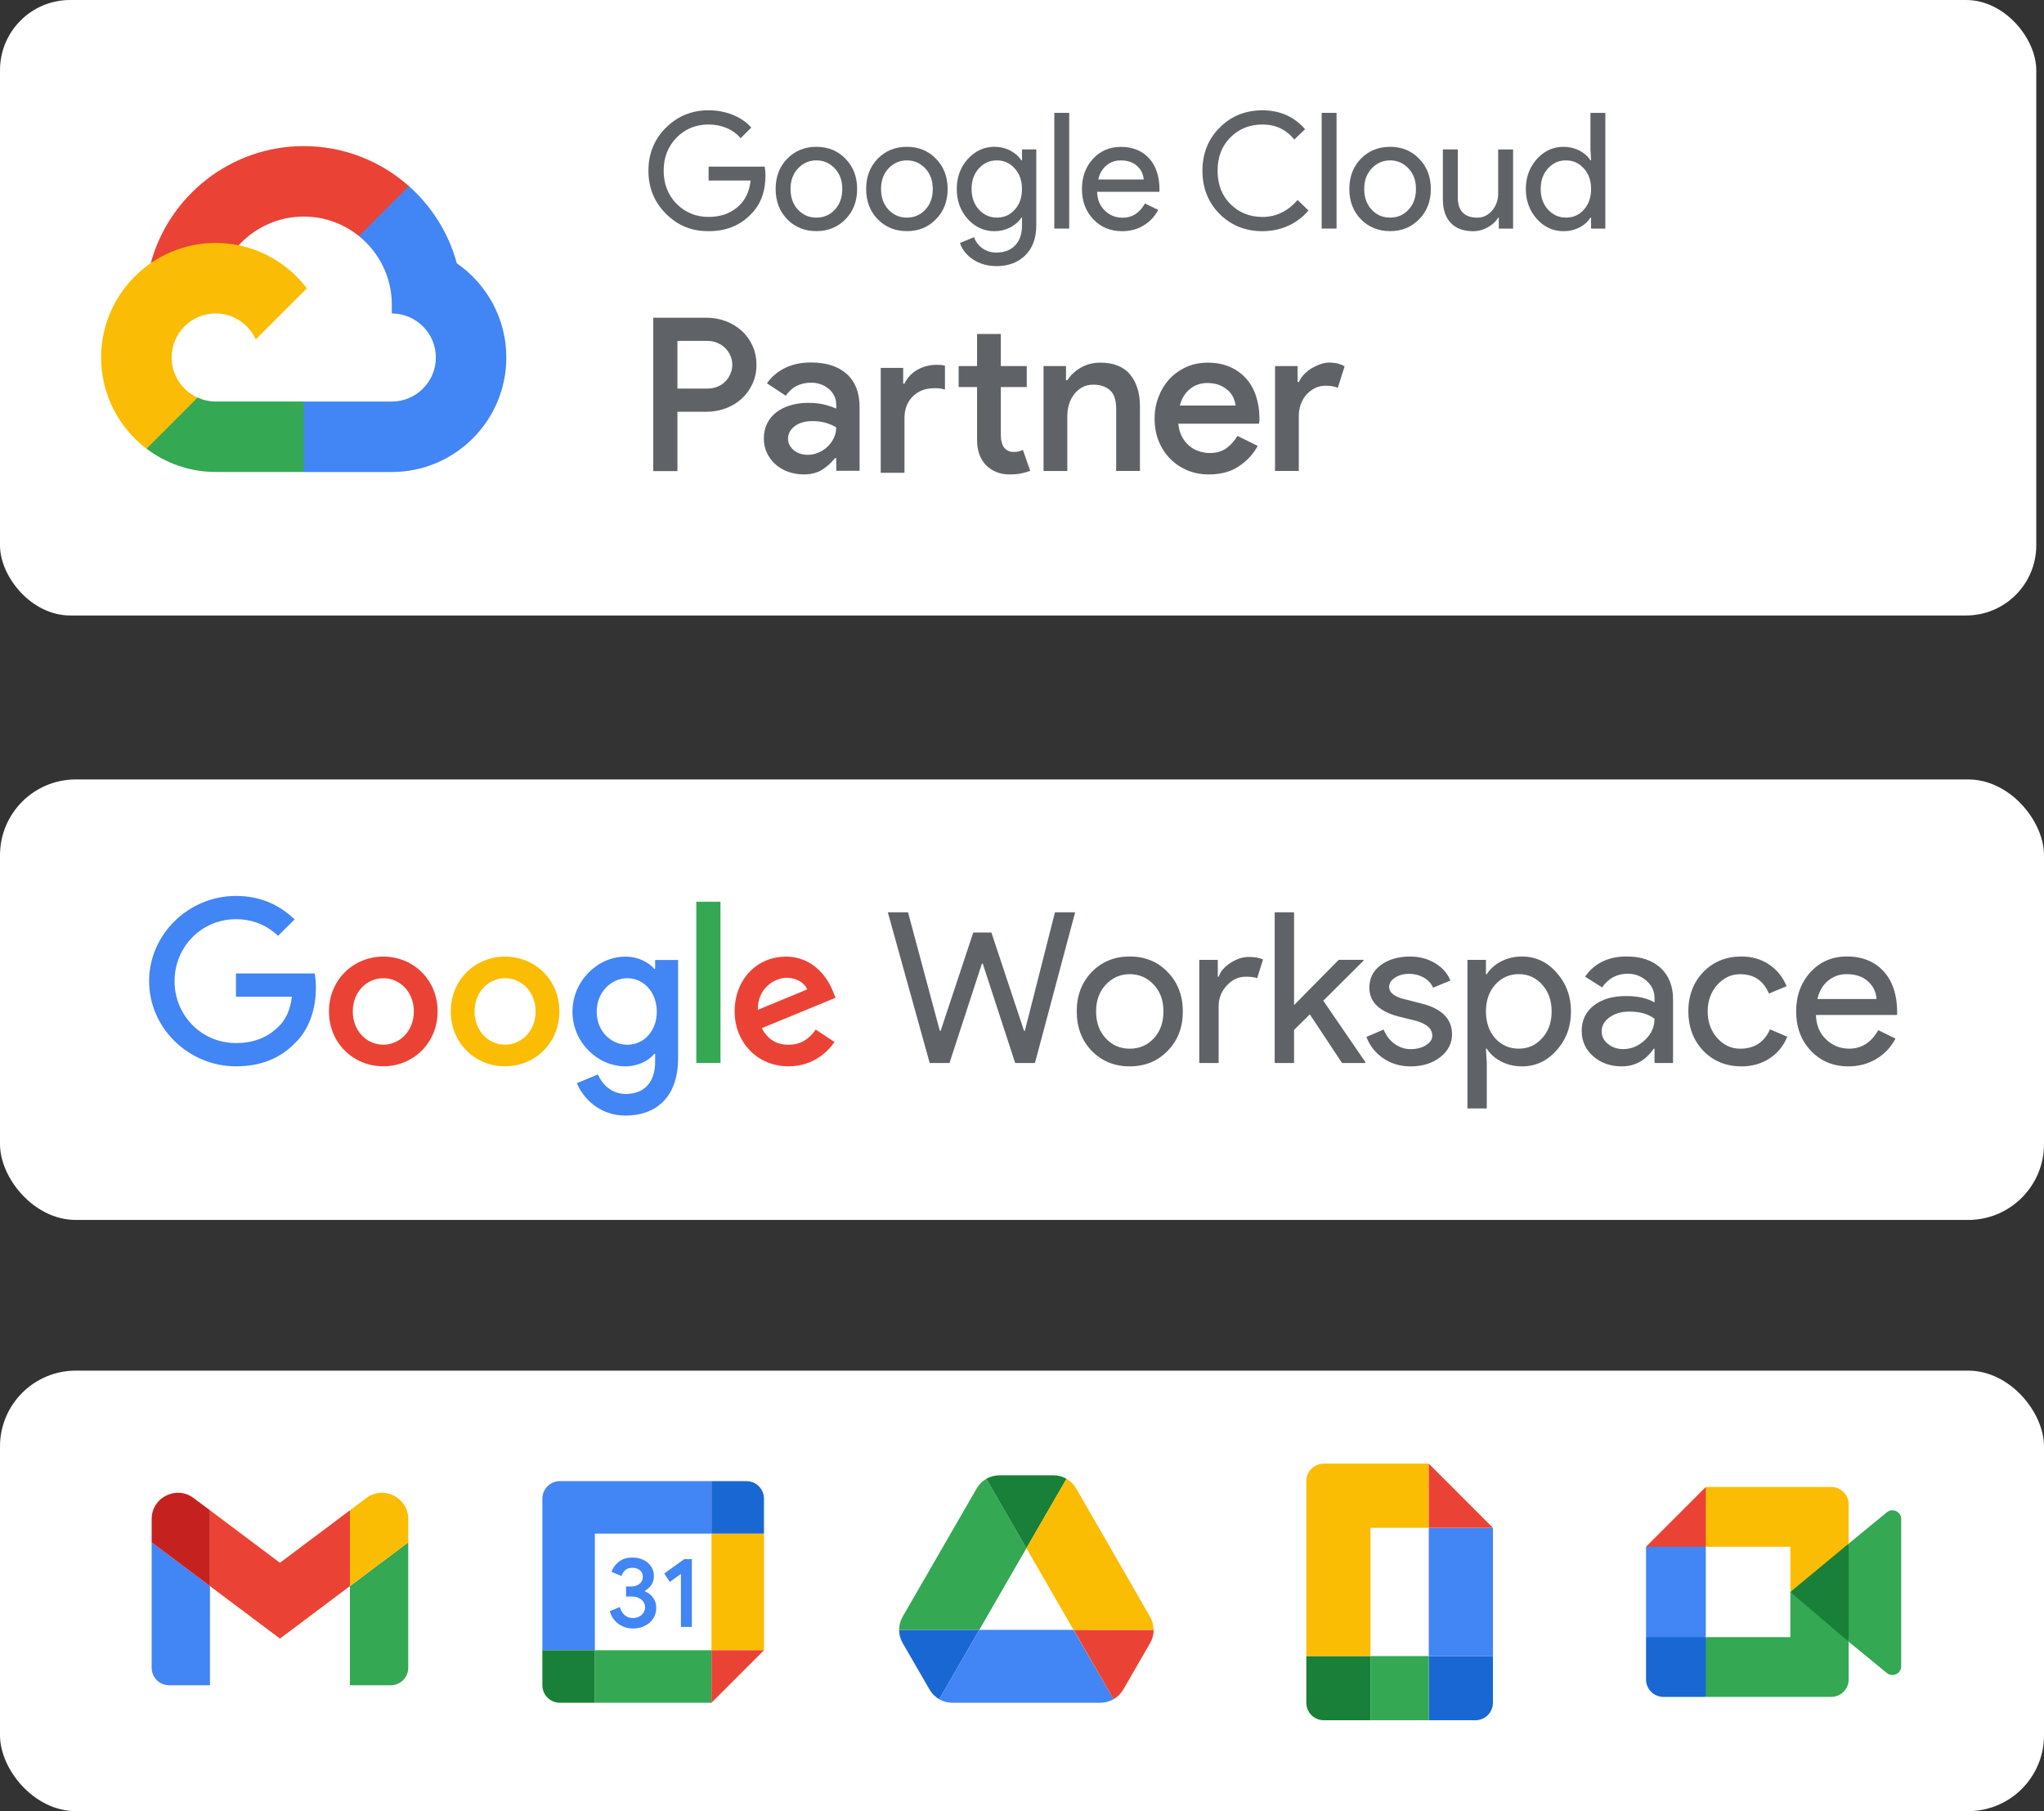 <?xml version="1.0" encoding="UTF-8"?><svg id="Layer_2" xmlns="http://www.w3.org/2000/svg" viewBox="0 0 701 621.13"><rect x="0" y="0" width="701" height="621.13" fill="#333333" stroke="none"/><defs><style>.cls-1{fill-rule:evenodd;}.cls-1,.cls-2,.cls-3,.cls-4,.cls-5,.cls-6,.cls-7,.cls-8,.cls-9,.cls-10,.cls-11{stroke-width:0px;}.cls-1,.cls-11{fill:#ea4335;}.cls-2{fill:#5f6368;}.cls-3{fill:#1967d2;}.cls-4{fill:#34a853;}.cls-5{fill:#188038;}.cls-6{fill:#4285f4;}.cls-7{fill:#c5221f;}.cls-8{fill:#fff;}.cls-9{fill:#fbbc05;}.cls-10{fill:#fbbc04;}</style></defs><g id="Layer_1-2"><rect class="cls-8" y="470.06" width="701" height="151.07" rx="26" ry="26"/><rect class="cls-8" y="267.31" width="701" height="151.07" rx="26" ry="26"/><path class="cls-6" d="m58.01,577.96h14v-34l-20-15v43c0,3.32,2.69,6,6,6Z"/><path class="cls-4" d="m120.01,577.96h14c3.32,0,6-2.68,6-6v-43l-20,15v34Z"/><path class="cls-10" d="m120.01,517.96v26l20-15v-8c0-7.42-8.46-11.65-14.4-7.2l-5.6,4.2Z"/><path class="cls-1" d="m72.01,543.96v-26l24,18,24-18v26l-24,18-24-18Z"/><path class="cls-7" d="m52.01,520.96v8l20,15v-26l-5.6-4.2c-5.94-4.45-14.4-.22-14.4,7.2Z"/><path class="cls-8" d="m244.01,525.96h-40v40h40v-40Z"/><path class="cls-6" d="m212.22,556.99c-1.49-1.01-2.53-2.49-3.1-4.43l3.47-1.43c.32,1.2.87,2.13,1.65,2.79.78.66,1.73.99,2.84.99s2.11-.35,2.92-1.04,1.23-1.57,1.23-2.64-.43-1.98-1.29-2.67c-.86-.69-1.94-1.03-3.23-1.03h-2v-3.44h1.8c1.11,0,2.04-.3,2.81-.9.76-.6,1.14-1.42,1.14-2.47,0-.93-.34-1.67-1.02-2.22-.68-.56-1.54-.83-2.58-.83s-1.83.27-2.43.81c-.6.55-1.04,1.22-1.31,2.01l-3.43-1.43c.46-1.29,1.29-2.43,2.51-3.42,1.22-.99,2.79-1.48,4.69-1.48,1.4,0,2.67.27,3.79.82s2,1.3,2.63,2.26c.64.96.95,2.04.95,3.24s-.29,2.26-.89,3.11c-.59.85-1.32,1.5-2.18,1.96v.21c1.14.47,2.06,1.2,2.79,2.17.73.98,1.09,2.14,1.09,3.5s-.35,2.58-1.04,3.64c-.69,1.06-1.64,1.9-2.85,2.51-1.21.61-2.58.92-4.1.92-1.75,0-3.38-.5-4.87-1.51Z"/><path class="cls-6" d="m233.53,539.77l-3.81,2.76-1.91-2.89,6.84-4.93h2.62v23.25h-3.74v-18.19h0Z"/><path class="cls-4" d="m244.01,565.96h-40v18h40v-18Z"/><path class="cls-6" d="m244.01,507.96h-52c-3.32,0-6,2.69-6,6v52h18v-40h40v-18Z"/><path class="cls-5" d="m186.01,565.96v12c0,3.32,2.68,6,6,6h12v-18h-18Z"/><path class="cls-10" d="m262.01,525.96h-18v40h18v-40Z"/><path class="cls-3" d="m262.01,525.96v-12c0-3.31-2.68-6-6-6h-12v18h18Z"/><path class="cls-11" d="m244.01,583.96l18-18h-18v18Z"/><path class="cls-3" d="m314.96,572.81l3.85,6.65c.8,1.4,1.95,2.5,3.3,3.3l13.75-23.8h-27.5c0,1.55.4,3.1,1.2,4.5l5.4,9.35Z"/><path class="cls-4" d="m352.01,530.96l-13.75-23.8c-1.35.8-2.5,1.9-3.3,3.3l-25.4,44c-.8,1.4-1.2,2.95-1.2,4.5h27.5l16.15-28Z"/><path class="cls-5" d="m352.01,530.96l13.75-23.8c-1.35-.8-2.9-1.2-4.5-1.2h-18.5c-1.6,0-3.15.45-4.5,1.2l13.75,23.8Z"/><path class="cls-6" d="m368.16,558.96h-32.3l-13.75,23.8c1.35.8,2.9,1.2,4.5,1.2h50.8c1.6,0,3.15-.45,4.5-1.2l-13.75-23.8Z"/><path class="cls-11" d="m381.91,582.76c1.35-.8,2.5-1.9,3.3-3.3l1.6-2.75,7.65-13.25c.8-1.4,1.2-2.95,1.2-4.5h-27.45l13.7,23.8Z"/><path class="cls-10" d="m381.76,532.46l-12.7-22c-.8-1.4-1.95-2.5-3.3-3.3l-13.75,23.8,16.15,28h27.45c0-1.55-.4-3.1-1.2-4.5l-12.65-22Z"/><path class="cls-5" d="m470.01,567.96h-22v16c0,3.32,2.68,6,6,6h16v-22Z"/><path class="cls-10" d="m470.01,501.96h-16c-3.32,0-6,2.69-6,6v60h22v-44h20v-22h-20Z"/><path class="cls-3" d="m512.01,567.96h-22v22h16c3.32,0,6-2.68,6-6v-16Z"/><path class="cls-4" d="m490.01,567.96h-20v22h20v-22Z"/><path class="cls-6" d="m490.01,523.96v44h22v-44h-22Z"/><path class="cls-11" d="m490.01,501.96v22h22l-22-22Z"/><path class="cls-5" d="m614.01,545.96l8.53,9.75,11.47,7.33,2-17.01-2-16.64-11.69,6.44-8.31,10.14Z"/><path class="cls-3" d="m564.51,561.46v14.5c0,3.32,2.68,6,6,6h14.5l3-10.96-3-9.54-9.95-3-10.55,3Z"/><path class="cls-11" d="m585.01,509.96l-20.5,20.5,10.55,3,9.95-3,2.95-9.42-2.95-11.08Z"/><path class="cls-6" d="m585.01,530.46h-20.5v31h20.5v-31Z"/><path class="cls-4" d="m647.11,518.64l-13.09,10.74v33.66l13.15,10.78c1.97,1.54,4.85.14,4.85-2.36v-50.5c0-2.53-2.95-3.92-4.91-2.32Z"/><path class="cls-4" d="m614.01,545.96v15.5h-29v20.5h43c3.32,0,6-2.68,6-6v-12.92l-20-17.08Z"/><path class="cls-10" d="m628.01,509.96h-43v20.5h29v15.5l20-16.58v-13.42c0-3.31-2.68-6-6-6Z"/><path class="cls-2" d="m361.8,312.87h6.93l-13.79,51.69h-6.78l-11.12-34.08h-.29l-11.12,34.08h-6.79l-14.36-51.69h6.93l10.9,40.64h.29l11.19-33.71h6.21l11.19,33.71h.29l10.32-40.64Z"/><path class="cls-2" d="m369.27,346.87c0-5.44,1.71-9.94,5.12-13.5,3.47-3.56,7.82-5.34,13.07-5.34s9.58,1.78,13,5.34c3.46,3.56,5.2,8.06,5.2,13.5s-1.73,9.99-5.2,13.5c-3.42,3.56-7.75,5.34-13,5.34s-9.6-1.78-13.07-5.34c-3.42-3.56-5.12-8.06-5.12-13.5Zm6.64,0c0,3.8,1.11,6.88,3.32,9.24,2.21,2.36,4.96,3.54,8.23,3.54s6.02-1.18,8.23-3.54c2.21-2.36,3.32-5.44,3.32-9.24s-1.11-6.81-3.32-9.17c-2.26-2.41-5.01-3.61-8.23-3.61s-5.97,1.2-8.23,3.61c-2.21,2.36-3.32,5.41-3.32,9.17Z"/><path class="cls-2" d="m417.94,364.56h-6.64v-35.37h6.35v5.77h.29c.67-1.88,2.06-3.48,4.15-4.8,2.09-1.32,4.15-1.98,6.17-1.98s3.56.29,4.91.86l-2.02,6.43c-.82-.34-2.12-.51-3.9-.51-2.5,0-4.68,1.01-6.53,3.03-1.85,2.02-2.78,4.38-2.78,7.07v19.49Z"/><path class="cls-2" d="m468.27,364.56h-8.01l-11.05-16.68-5.41,5.34v11.34h-6.64v-51.69h6.64v31.83l15.3-15.52h8.52v.29l-13.79,13.72,14.44,21.08v.29Z"/><path class="cls-2" d="m497.99,354.74c0,3.08-1.35,5.68-4.04,7.8-2.69,2.11-6.09,3.18-10.18,3.18-3.56,0-6.69-.93-9.38-2.78-2.7-1.85-4.62-4.29-5.78-7.33l5.92-2.53c.86,2.12,2.13,3.77,3.79,4.95,1.66,1.18,3.48,1.77,5.45,1.77,2.12,0,3.89-.46,5.31-1.37,1.42-.91,2.13-2,2.13-3.25,0-2.26-1.73-3.92-5.2-4.98l-6.07-1.51c-6.88-1.73-10.32-5.05-10.32-9.96,0-3.22,1.31-5.81,3.94-7.76,2.62-1.95,5.98-2.92,10.07-2.92,3.13,0,5.96.74,8.48,2.24,2.53,1.49,4.29,3.49,5.31,5.99l-5.92,2.45c-.67-1.49-1.77-2.66-3.28-3.5-1.52-.84-3.21-1.26-5.09-1.26-1.73,0-3.28.43-4.66,1.3-1.37.87-2.06,1.92-2.06,3.18,0,2.02,1.9,3.47,5.7,4.33l5.34,1.37c7.03,1.73,10.54,5.27,10.54,10.61Z"/><path class="cls-2" d="m521.96,365.71c-2.6,0-4.97-.55-7.11-1.66-2.14-1.11-3.79-2.57-4.95-4.4h-.29l.29,4.91v15.59h-6.64v-50.96h6.35v4.91h.29c1.16-1.83,2.8-3.3,4.95-4.4,2.14-1.11,4.51-1.66,7.11-1.66,4.67,0,8.62,1.83,11.84,5.49,3.32,3.71,4.98,8.16,4.98,13.35s-1.66,9.7-4.98,13.35c-3.22,3.66-7.17,5.49-11.84,5.49Zm-1.08-6.07c3.18,0,5.85-1.2,8.01-3.61,2.17-2.36,3.25-5.42,3.25-9.17s-1.08-6.76-3.25-9.17c-2.16-2.41-4.84-3.61-8.01-3.61s-5.92,1.2-8.09,3.61c-2.12,2.41-3.18,5.46-3.18,9.17s1.06,6.83,3.18,9.24c2.17,2.36,4.86,3.54,8.09,3.54Z"/><path class="cls-2" d="m557.9,328.03c4.91,0,8.78,1.31,11.62,3.93,2.84,2.62,4.26,6.22,4.26,10.79v21.8h-6.35v-4.91h-.29c-2.74,4.04-6.4,6.07-10.97,6.07-3.9,0-7.16-1.16-9.78-3.47-2.62-2.31-3.94-5.2-3.94-8.66,0-3.66,1.38-6.57,4.15-8.74,2.77-2.16,6.46-3.25,11.08-3.25,3.94,0,7.19.72,9.74,2.17v-1.52c0-2.31-.91-4.27-2.74-5.88s-3.97-2.42-6.42-2.42c-3.71,0-6.64,1.56-8.81,4.69l-5.85-3.68c3.22-4.62,7.99-6.93,14.29-6.93Zm-8.59,25.7c0,1.73.73,3.18,2.2,4.33s3.19,1.73,5.16,1.73c2.79,0,5.28-1.04,7.47-3.11,2.19-2.07,3.28-4.5,3.28-7.29-2.07-1.64-4.96-2.46-8.66-2.46-2.7,0-4.94.65-6.75,1.95s-2.71,2.91-2.71,4.84Z"/><path class="cls-2" d="m597.21,365.71c-5.25,0-9.6-1.78-13.07-5.34-3.42-3.66-5.12-8.16-5.12-13.5s1.71-9.94,5.12-13.5c3.46-3.56,7.82-5.34,13.07-5.34,3.61,0,6.76.9,9.46,2.71s4.72,4.29,6.06,7.47l-6.06,2.53c-1.88-4.43-5.17-6.64-9.89-6.64-3.03,0-5.66,1.23-7.87,3.68-2.16,2.46-3.25,5.49-3.25,9.1s1.09,6.64,3.25,9.09c2.21,2.46,4.84,3.68,7.87,3.68,4.86,0,8.28-2.21,10.25-6.64l5.92,2.53c-1.3,3.18-3.33,5.67-6.1,7.47-2.77,1.8-5.98,2.71-9.64,2.71Z"/><path class="cls-2" d="m633.9,365.71c-5.2,0-9.48-1.78-12.85-5.34s-5.05-8.06-5.05-13.5,1.64-9.88,4.91-13.47c3.27-3.58,7.46-5.38,12.56-5.38s9.42,1.7,12.52,5.09,4.66,8.15,4.66,14.26l-.07.72h-27.79c.1,3.47,1.25,6.26,3.47,8.37,2.21,2.12,4.86,3.18,7.94,3.18,4.24,0,7.56-2.11,9.96-6.35l5.92,2.89c-1.59,2.99-3.79,5.32-6.61,7-2.82,1.68-6,2.53-9.57,2.53Zm-10.61-23.1h20.29c-.19-2.46-1.19-4.49-2.99-6.1-1.81-1.61-4.22-2.42-7.26-2.42-2.5,0-4.66.77-6.46,2.31-1.81,1.54-3,3.61-3.57,6.21Z"/><g id="_75x24px"><path class="cls-6" d="m80.92,365.7c-16.18,0-29.78-13.11-29.78-29.22s13.6-29.22,29.78-29.22c8.95,0,15.32,3.49,20.12,8.05l-5.66,5.63c-3.44-3.21-8.09-5.7-14.46-5.7-11.81,0-21.05,9.48-21.05,21.24s9.24,21.24,21.05,21.24c7.66,0,12.03-3.06,14.82-5.84,2.29-2.28,3.8-5.56,4.37-10.05h-19.19v-7.98h26.99c.29,1.43.43,3.14.43,4.99,0,5.99-1.65,13.4-6.94,18.67-5.16,5.34-11.74,8.19-20.48,8.19Z"/><path class="cls-11" d="m150.08,346.88c0,10.83-8.36,18.81-18.63,18.81s-18.63-7.98-18.63-18.81,8.36-18.81,18.63-18.81,18.63,7.91,18.63,18.81Zm-8.15,0c0-6.77-4.85-11.4-10.47-11.4s-10.47,4.63-10.47,11.4,4.85,11.4,10.47,11.4,10.47-4.7,10.47-11.4Z"/><path class="cls-10" d="m191.84,346.88c0,10.83-8.36,18.81-18.63,18.81s-18.62-7.98-18.62-18.81,8.36-18.81,18.62-18.81,18.63,7.91,18.63,18.81Zm-8.15,0c0-6.77-4.85-11.4-10.47-11.4s-10.47,4.63-10.47,11.4,4.85,11.4,10.47,11.4,10.47-4.7,10.47-11.4Z"/><path class="cls-6" d="m232.55,329.21v33.78c0,13.9-8.23,19.6-17.97,19.6-9.16,0-14.67-6.13-16.75-11.12l7.23-2.99c1.29,3.06,4.44,6.7,9.52,6.7,6.23,0,10.1-3.85,10.1-11.05v-2.71h-.29c-1.86,2.28-5.44,4.28-9.95,4.28-9.45,0-18.11-8.19-18.11-18.74s8.66-18.88,18.11-18.88c4.51,0,8.09,1.99,9.95,4.2h.29v-3.06h7.87Zm-7.3,17.75c0-6.63-4.44-11.47-10.09-11.47s-10.52,4.85-10.52,11.47,4.8,11.33,10.52,11.33,10.09-4.77,10.09-11.33Z"/><path class="cls-4" d="m247.1,309.25v55.3h-8.3v-55.3h8.3Z"/><path class="cls-11" d="m279.75,353.08l6.44,4.28c-2.07,3.06-7.09,8.34-15.75,8.34-10.74,0-18.49-8.27-18.49-18.81,0-11.19,7.82-18.81,17.56-18.81s14.6,7.77,16.18,11.97l.86,2.14-25.27,10.41c1.93,3.78,4.94,5.7,9.16,5.7s7.16-2.07,9.31-5.2Zm-19.83-6.77l16.9-6.98c-.93-2.35-3.72-3.99-7.02-3.99-4.22,0-10.09,3.71-9.88,10.97Z"/></g><g id="Artwork"><rect class="cls-8" width="698.35" height="211.08" rx="24.06" ry="24.06"/><path class="cls-2" d="m224.04,161.53v-52.57h18.21c2.35,0,4.56.4,6.64,1.18,2.08.78,3.9,1.89,5.48,3.31,1.56,1.42,2.8,3.11,3.7,5.11.9,1.98,1.36,4.18,1.36,6.57s-.46,4.52-1.36,6.49c-.9,1.98-2.14,3.69-3.7,5.11s-3.39,2.52-5.48,3.31-4.3,1.18-6.64,1.18h-9.92v20.34h-8.29Zm18.43-28.26c1.37,0,2.6-.24,3.68-.69,1.08-.46,1.98-1.09,2.72-1.87s1.3-1.67,1.68-2.64c.4-.97.59-1.96.59-2.94,0-1.03-.19-2.04-.59-3.01-.4-.97-.96-1.84-1.68-2.61-.74-.75-1.64-1.39-2.72-1.87-1.08-.49-2.3-.74-3.68-.74h-10.14v16.37h10.14Z"/><path class="cls-2" d="m286.78,157.12h-.44c-1.08,1.42-2.48,2.7-4.19,3.85s-3.9,1.73-6.54,1.73c-1.9,0-3.69-.31-5.36-.92s-3.11-1.46-4.34-2.57-2.18-2.39-2.89-3.9c-.71-1.49-1.06-3.14-1.06-4.96s.38-3.62,1.14-5.14c.75-1.52,1.82-2.79,3.16-3.82s2.95-1.83,4.81-2.39c1.86-.56,3.87-.84,6.02-.84,2.39,0,4.4.24,6.02.69,1.61.47,2.83.9,3.68,1.28v-1.4c0-1.08-.24-2.08-.69-3.01-.47-.93-1.11-1.73-1.9-2.39s-1.73-1.18-2.76-1.54c-1.03-.37-2.11-.55-3.23-.55-1.82,0-3.44.35-4.89,1.06s-2.73,1.84-3.85,3.41l-6.46-4.27c1.71-2.35,3.84-4.12,6.39-5.33,2.54-1.2,5.43-1.8,8.66-1.8,5.33,0,9.46,1.33,12.37,3.97s4.37,6.42,4.37,11.31v21.87h-8v-4.4.03Zm0-10.57c-1.08-.63-2.27-1.15-3.6-1.54-1.33-.4-2.83-.59-4.55-.59-2.54,0-4.58.59-6.1,1.76-1.52,1.18-2.27,2.6-2.27,4.27,0,.89.19,1.65.59,2.32.4.66.89,1.24,1.51,1.73.61.49,1.33.86,2.13,1.11.81.25,1.62.37,2.46.37,1.33,0,2.58-.25,3.78-.77s2.24-1.2,3.11-2.05c.89-.86,1.59-1.84,2.13-2.97s.81-2.32.81-3.6v-.03Z"/><path class="cls-2" d="m309.76,131.57h.44c.97-2.05,2.46-3.65,4.44-4.77s4.18-1.68,6.57-1.68c.78,0,1.36.03,1.73.07.37.04.75.12,1.14.22v8.22c-.55-.19-1.06-.32-1.58-.4-.52-.07-1.18-.1-2.02-.1-3.08,0-5.56.94-7.45,2.83s-2.83,4.37-2.83,7.45v18.73h-8.15v-35.98h7.7v5.43-.03Zm25.33,1.18h-6.32v-7.2h6.32v-11.01h8.15v11.01h8.89v7.2h-8.89v16.44c0,.9.1,1.74.3,2.49.19.75.49,1.39.89,1.89.83.96,1.89,1.43,3.16,1.43.78,0,1.39-.06,1.83-.18s.9-.31,1.39-.55l2.49,7.2c-1.03.4-2.11.69-3.23.92-1.12.22-2.41.32-3.82.32-1.71,0-3.23-.28-4.55-.83s-2.48-1.3-3.45-2.24c-2.11-2.15-3.16-5.06-3.16-8.77v-18.12h.01Z"/><path class="cls-2" d="m365.61,130.4h.44c1.08-1.71,2.61-3.14,4.59-4.3,1.98-1.15,4.22-1.73,6.72-1.73,4.55,0,7.96,1.36,10.21,4.07,2.24,2.72,3.38,6.33,3.38,10.83v22.24h-8.15v-21.15c0-3.13-.72-5.33-2.17-6.57-1.45-1.25-3.34-1.87-5.7-1.87-1.42,0-2.67.3-3.75.89s-2.01,1.39-2.79,2.39-1.37,2.15-1.76,3.45c-.4,1.3-.59,2.66-.59,4.07v18.8h-8.15v-35.98h7.7v4.84h0Z"/><path class="cls-2" d="m431.34,152.94c-1.52,2.79-3.68,5.12-6.46,6.98s-6.21,2.79-10.27,2.79c-2.69,0-5.18-.47-7.45-1.43-2.27-.96-4.25-2.29-5.9-4-1.67-1.71-2.97-3.73-3.9-6.05s-1.39-4.89-1.39-7.68c0-2.6.44-5.05,1.33-7.38.89-2.32,2.11-4.35,3.7-6.1,1.59-1.74,3.51-3.11,5.76-4.15s4.75-1.54,7.48-1.54,5.27.47,7.45,1.4c2.18.93,4.03,2.23,5.55,3.9s2.69,3.68,3.48,6.02,1.21,4.91,1.21,7.7v.66c-.04.25-.07.47-.07.66-.04.19-.07.4-.07.59h-27.67c.15,1.71.56,3.2,1.25,4.47.68,1.27,1.54,2.33,2.54,3.16s2.11,1.45,3.34,1.83c1.23.4,2.42.59,3.6.59,2.35,0,4.28-.56,5.8-1.68s2.76-2.52,3.75-4.19l6.98,3.45-.03-.03Zm-7.56-13.87c-.1-.74-.32-1.55-.69-2.46-.37-.9-.93-1.74-1.68-2.49s-1.74-1.4-2.94-1.95c-1.2-.53-2.66-.81-4.37-.81-2.35,0-4.37.69-6.05,2.1s-2.83,3.26-3.41,5.62h19.16-.01Z"/><path class="cls-2" d="m437.31,125.55h7.7v5.43h.44c.44-.93,1.03-1.8,1.8-2.61s1.61-1.49,2.57-2.07c.96-.56,1.96-1.03,3.01-1.4,1.05-.37,2.07-.55,3.04-.55,1.18,0,2.18.12,3.01.34s1.59.53,2.27.92l-2.35,7.41c-.55-.25-1.14-.43-1.8-.55s-1.46-.18-2.39-.18c-1.33,0-2.54.27-3.63.81-1.11.55-2.07,1.28-2.91,2.21-.83.93-1.48,2.04-1.95,3.32s-.69,2.63-.69,4.06v18.82h-8.15v-35.98h.01Z"/><path class="cls-2" d="m262.52,60.16c0,5.55-1.64,9.96-4.93,13.25-3.69,3.91-8.56,5.87-14.58,5.87s-10.64-1.99-14.64-5.99c-3.99-3.99-5.99-8.9-5.99-14.74s1.99-10.76,5.99-14.74c3.99-3.99,8.87-5.99,14.64-5.99,2.92,0,5.67.52,8.27,1.55,2.58,1.03,4.71,2.49,6.38,4.38l-3.66,3.66c-1.23-1.48-2.8-2.63-4.74-3.47-1.93-.83-4.01-1.25-6.24-1.25-4.32,0-7.98,1.49-10.98,4.49-2.95,3.03-4.43,6.82-4.43,11.36s1.48,8.34,4.43,11.36c3,3,6.66,4.49,10.98,4.49,3.96,0,7.25-1.11,9.87-3.32s4.13-5.27,4.55-9.15h-14.42v-4.77h19.23c.18,1.03.28,2.04.28,3h0Z"/><path class="cls-2" d="m266.01,64.81c0-4.18,1.31-7.63,3.94-10.36,2.66-2.73,6.01-4.1,10.04-4.1s7.35,1.37,9.98,4.1c2.66,2.73,3.99,6.18,3.99,10.36s-1.33,7.68-3.99,10.36c-2.63,2.73-5.95,4.1-9.98,4.1s-7.38-1.37-10.04-4.1c-2.63-2.73-3.94-6.18-3.94-10.36Zm5.11,0c0,2.92.86,5.28,2.55,7.1,1.7,1.82,3.81,2.72,6.32,2.72s4.62-.9,6.32-2.72,2.55-4.18,2.55-7.1-.86-5.22-2.55-7.04c-1.74-1.84-3.84-2.77-6.32-2.77s-4.58.93-6.32,2.77c-1.7,1.82-2.55,4.16-2.55,7.04Z"/><path class="cls-2" d="m297.05,64.81c0-4.18,1.31-7.63,3.94-10.36,2.66-2.73,6.01-4.1,10.04-4.1s7.35,1.37,9.98,4.1c2.66,2.73,3.99,6.18,3.99,10.36s-1.33,7.68-3.99,10.36c-2.63,2.73-5.95,4.1-9.98,4.1s-7.38-1.37-10.04-4.1c-2.63-2.73-3.94-6.18-3.94-10.36Zm5.11,0c0,2.92.86,5.28,2.55,7.1,1.7,1.82,3.81,2.72,6.32,2.72s4.62-.9,6.32-2.72,2.55-4.18,2.55-7.1-.86-5.22-2.55-7.04c-1.74-1.84-3.84-2.77-6.32-2.77s-4.58.93-6.32,2.77c-1.7,1.82-2.55,4.16-2.55,7.04Z"/><path class="cls-2" d="m341.69,91.26c-1.52,0-2.94-.19-4.27-.58s-2.54-.93-3.63-1.64-2.02-1.54-2.8-2.49c-.78-.96-1.37-2.04-1.77-3.22l4.83-1.99c.56,1.59,1.52,2.86,2.88,3.82,1.37.96,2.95,1.45,4.77,1.45,2.77,0,4.93-.83,6.48-2.49,1.55-1.67,2.33-3.96,2.33-6.88v-2.61h-.22c-.96,1.45-2.26,2.58-3.91,3.41-1.64.83-3.42,1.25-5.34,1.25-3.54,0-6.6-1.39-9.15-4.16-2.51-2.85-3.76-6.29-3.76-10.32s1.25-7.45,3.76-10.26c2.55-2.8,5.59-4.21,9.15-4.21,1.92,0,3.7.41,5.34,1.25,1.64.83,2.95,1.96,3.91,3.41h.22v-3.76h4.89v26.01c0,4.35-1.24,7.78-3.72,10.26-2.51,2.51-5.84,3.76-9.98,3.76h0Zm.16-16.63c2.51,0,4.56-.9,6.15-2.72,1.67-1.82,2.49-4.18,2.49-7.1s-.83-5.2-2.49-7.04c-1.62-1.84-3.68-2.77-6.15-2.77s-4.49.93-6.15,2.77-2.49,4.19-2.49,7.04.83,5.22,2.49,7.04c1.67,1.84,3.72,2.77,6.15,2.77Z"/><path class="cls-2" d="m366.69,38.7v39.69h-5.11v-39.69h5.11Z"/><path class="cls-2" d="m384.81,79.29c-3.99,0-7.28-1.37-9.87-4.1-2.58-2.73-3.88-6.18-3.88-10.36s1.25-7.59,3.76-10.33c2.51-2.76,5.73-4.13,9.65-4.13s7.23,1.3,9.62,3.91c2.38,2.61,3.57,6.26,3.57,10.95l-.06.56h-21.34c.07,2.66.96,4.81,2.66,6.44,1.7,1.62,3.73,2.44,6.1,2.44,3.25,0,5.8-1.62,7.65-4.89l4.55,2.21c-1.23,2.29-2.91,4.09-5.08,5.37-2.15,1.3-4.61,1.93-7.35,1.93h.03Zm-8.15-17.74h15.57c-.15-1.89-.92-3.44-2.3-4.68-1.39-1.24-3.25-1.86-5.56-1.86-1.92,0-3.57.59-4.96,1.77-1.39,1.18-2.3,2.77-2.75,4.77h0Z"/><path class="cls-2" d="m432.99,79.29c-5.87,0-10.79-1.98-14.74-5.93-3.91-3.96-5.87-8.89-5.87-14.8s1.96-10.83,5.87-14.74c3.91-3.99,8.83-5.99,14.74-5.99s10.85,2.15,14.58,6.48l-3.66,3.54c-2.85-3.44-6.48-5.15-10.92-5.15s-8.07,1.48-11.03,4.43c-2.92,2.92-4.38,6.73-4.38,11.42s1.46,8.5,4.38,11.42c2.95,2.95,6.63,4.43,11.03,4.43,4.62,0,8.63-1.93,12.03-5.82l3.72,3.6c-1.89,2.26-4.19,4-6.92,5.24s-5.67,1.86-8.81,1.86h-.01Z"/><path class="cls-2" d="m458.38,38.7v39.69h-5.11v-39.69h5.11Z"/><path class="cls-2" d="m462.76,64.81c0-4.18,1.31-7.63,3.94-10.36,2.66-2.73,6.01-4.1,10.04-4.1s7.35,1.37,9.98,4.1c2.66,2.73,3.99,6.18,3.99,10.36s-1.33,7.68-3.99,10.36c-2.63,2.73-5.95,4.1-9.98,4.1s-7.38-1.37-10.04-4.1c-2.63-2.73-3.94-6.18-3.94-10.36Zm5.11,0c0,2.92.86,5.28,2.55,7.1,1.7,1.82,3.81,2.72,6.32,2.72s4.62-.9,6.32-2.72,2.55-4.18,2.55-7.1-.86-5.22-2.55-7.04c-1.74-1.84-3.84-2.77-6.32-2.77s-4.58.93-6.32,2.77c-1.7,1.82-2.55,4.16-2.55,7.04Z"/><path class="cls-2" d="m518.91,78.4h-4.89v-3.76h-.22c-.78,1.33-1.96,2.44-3.57,3.32-1.61.89-3.28,1.33-5.02,1.33-3.32,0-5.89-.94-7.68-2.85-1.79-1.9-2.69-4.61-2.69-8.12v-17.08h5.11v16.74c.12,4.43,2.35,6.66,6.7,6.66,2.04,0,3.73-.83,5.11-2.46,1.37-1.64,2.05-3.62,2.05-5.9v-15.03h5.11v27.16h-.01Z"/><path class="cls-2" d="m536.2,79.29c-3.54,0-6.6-1.4-9.15-4.21-2.51-2.85-3.76-6.26-3.76-10.26s1.25-7.41,3.76-10.26c2.55-2.8,5.59-4.21,9.15-4.21,1.99,0,3.81.43,5.46,1.27,1.64.86,2.91,1.98,3.79,3.38h.22l-.22-3.76v-12.53h5.11v39.69h-4.89v-3.76h-.22c-.89,1.4-2.15,2.54-3.79,3.38s-3.47,1.27-5.46,1.27Zm.83-4.66c2.51,0,4.56-.9,6.15-2.72,1.67-1.82,2.49-4.18,2.49-7.1s-.83-5.2-2.49-7.04c-1.62-1.84-3.68-2.77-6.15-2.77s-4.49.93-6.15,2.77-2.49,4.19-2.49,7.04.83,5.22,2.49,7.04c1.67,1.84,3.72,2.77,6.15,2.77Z"/><path class="cls-11" d="m123.14,80.99l4.46.09,12.09-12.09.59-5.12c-9.61-8.55-22.26-13.76-36.1-13.76-25.06,0-46.21,17.05-52.49,40.16,1.33-.92,4.13-.24,4.13-.24l24.18-3.97s1.25-2.05,1.87-1.93c5.53-6.05,13.48-9.86,22.3-9.86,7.17,0,13.77,2.52,18.97,6.72Z"/><path class="cls-6" d="m156.66,90.29c-2.8-10.36-8.6-19.5-16.4-26.45l-17.14,17.14c6.86,5.55,11.26,14.02,11.26,23.5v3.03c8.32,0,15.1,6.77,15.1,15.1s-6.77,15.1-15.11,15.1h-30.21l-3.03,3.04v18.12l3.03,3.01h30.21c21.65,0,39.28-17.62,39.28-39.28,0-13.39-6.75-25.22-17-32.32h.01Z"/><path class="cls-4" d="m73.96,161.87h30.18v-24.18h-30.18c-2.21,0-4.32-.49-6.23-1.36l-4.35,1.33-12.1,12.1-1.06,4.09c6.6,5.02,14.82,8.01,23.73,8.01h.01Z"/><path class="cls-9" d="m73.96,83.32c-21.65,0-39.28,17.62-39.28,39.28,0,12.75,6.11,24.1,15.56,31.28l17.52-17.52c-5.24-2.38-8.9-7.65-8.9-13.76,0-8.32,6.77-15.1,15.1-15.1,6.13,0,11.39,3.66,13.76,8.9l17.52-17.52c-7.17-9.45-18.52-15.56-31.28-15.56Z"/></g></g></svg>